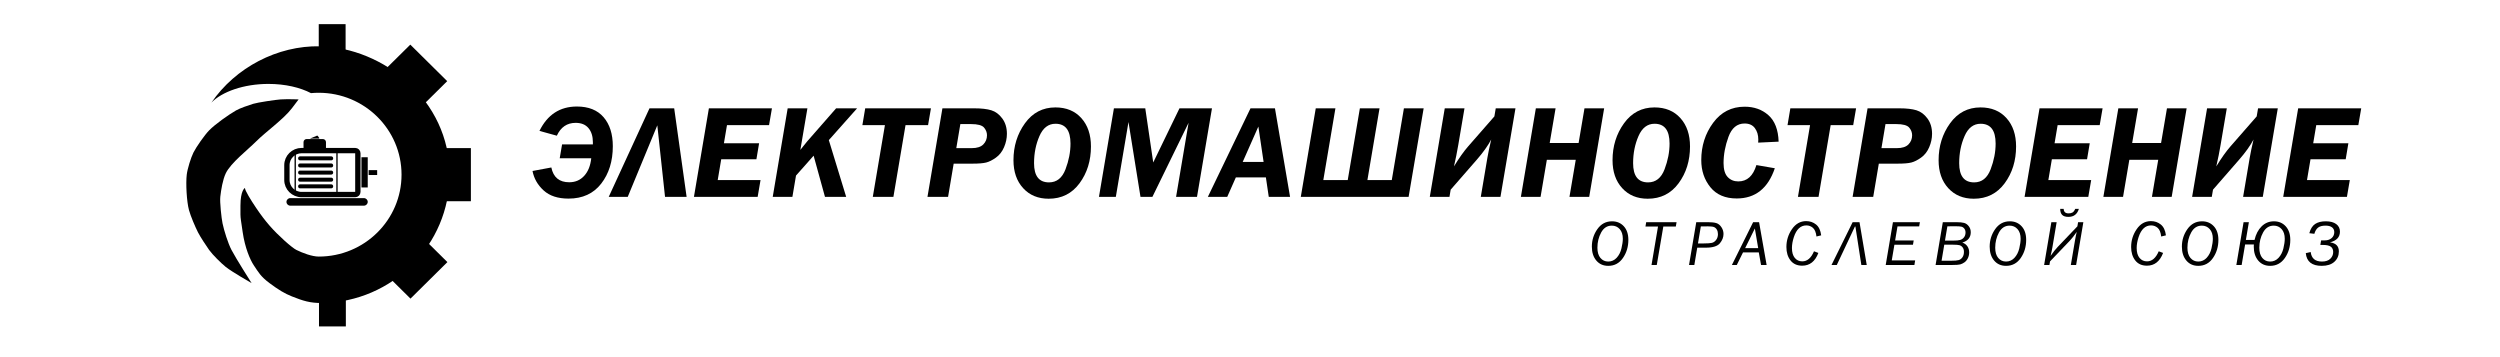 <?xml version="1.0" encoding="UTF-8"?> <svg xmlns="http://www.w3.org/2000/svg" width="469" height="67" viewBox="0 0 469 67" fill="none"><path d="M105.003 29.689L105.446 27.086H111.225V26.683C111.225 25.576 110.951 24.694 110.401 24.036C109.852 23.377 109.049 23.047 107.992 23.047C106.377 23.047 105.2 23.851 104.462 25.457L101.203 24.557C102.704 21.508 105.044 19.982 108.225 19.982C110.414 19.982 112.084 20.652 113.236 21.99C114.387 23.328 114.964 25.141 114.964 27.428C114.964 30.234 114.238 32.574 112.787 34.447C111.336 36.321 109.291 37.258 106.651 37.258C104.659 37.258 103.103 36.747 101.984 35.725C100.866 34.703 100.171 33.487 99.9 32.075L103.43 31.418C103.807 33.267 104.926 34.192 106.786 34.192C107.926 34.192 108.862 33.791 109.596 32.988C110.33 32.185 110.77 31.087 110.918 29.692H105.003V29.689Z" fill="black"></path><path d="M117.766 36.928H114.199L121.843 20.322H126.479L128.808 36.928H124.759L123.311 23.509L117.766 36.928Z" fill="black"></path><path d="M144.816 20.322L144.275 23.473H136.382L135.807 26.879H142.407L141.902 29.884H135.3L134.643 33.778H142.677L142.136 36.928H130.184L132.988 20.323L144.816 20.322Z" fill="black"></path><path d="M160.79 20.322L155.488 26.286L158.742 36.928H154.765L152.636 29.207L149.331 32.936L148.655 36.928H144.965L147.768 20.322H151.47L150.147 28.124L150.675 27.456C150.978 27.067 151.244 26.739 151.473 26.472L156.855 20.322H160.79Z" fill="black"></path><path d="M174.105 23.473H169.878L167.603 36.928H163.738L166.013 23.473H161.783L162.312 20.322H174.645L174.105 23.473Z" fill="black"></path><path d="M178.91 30.699L177.859 36.928H173.994L176.797 20.322H182.798C184.118 20.322 185.175 20.444 185.97 20.687C186.765 20.931 187.452 21.444 188.029 22.226C188.607 23.009 188.896 23.968 188.896 25.104C188.896 25.947 188.718 26.785 188.361 27.616C188.005 28.448 187.496 29.099 186.836 29.569C186.176 30.04 185.568 30.346 185.01 30.487C184.452 30.629 183.607 30.7 182.476 30.7L178.91 30.699ZM180.162 23.278L179.401 27.791H182.293C183.285 27.791 184.011 27.558 184.47 27.092C184.929 26.626 185.159 26.052 185.159 25.371C185.159 24.852 184.974 24.373 184.606 23.935C184.237 23.497 183.424 23.278 182.169 23.278H180.162Z" fill="black"></path><path d="M196.73 37.281C194.747 37.281 193.148 36.62 191.941 35.297C190.731 33.976 190.127 32.227 190.127 30.054C190.127 27.427 190.845 25.119 192.279 23.132C193.713 21.145 195.62 20.151 197.997 20.151C200.038 20.151 201.659 20.82 202.86 22.158C204.062 23.497 204.661 25.268 204.661 27.475C204.661 30.143 203.949 32.445 202.523 34.379C201.095 36.313 199.165 37.281 196.73 37.281ZM196.791 34.215C198.235 34.215 199.267 33.395 199.891 31.755C200.513 30.115 200.825 28.508 200.825 26.932C200.825 24.456 199.887 23.217 198.009 23.217C196.673 23.217 195.668 23.989 194.996 25.532C194.324 27.074 193.987 28.767 193.987 30.61C193.987 33.013 194.923 34.215 196.791 34.215Z" fill="black"></path><path d="M227.367 20.322L224.558 36.928H220.632L222.979 23.034L216.193 36.928H213.955L211.704 22.889L209.33 36.928H206.164L208.97 20.322H214.853L216.346 30.48L221.268 20.322H227.367Z" fill="black"></path><path d="M242.015 36.928H238.02L237.48 33.278H231.847L230.231 36.928H226.596L234.592 20.322H239.182L242.015 36.928ZM233.129 30.383H237.052L236.069 23.74L233.129 30.383Z" fill="black"></path><path d="M244.031 36.928L246.836 20.322H250.525L248.254 33.777H252.835L255.111 20.322H258.8L256.526 33.777H261.099L263.373 20.322H267.077L264.256 36.928H244.031Z" fill="black"></path><path d="M272.147 35.582L271.921 36.928H268.23L271.035 20.322H274.737L273.571 27.196C273.355 28.478 273.087 29.818 272.765 31.214C273.723 29.648 274.603 28.405 275.405 27.488L280.346 21.836L280.601 20.323H284.303L281.487 36.928H277.798L279.027 29.641C279.182 28.717 279.425 27.561 279.753 26.173C279.138 27.333 278.242 28.587 277.071 29.933L272.147 35.582Z" fill="black"></path><path d="M300.939 20.322L298.135 36.928H294.432L295.61 29.981H290.188L289.011 36.928H285.32L288.125 20.322H291.827L290.722 26.83H296.146L297.248 20.322H300.939Z" fill="black"></path><path d="M309.114 37.281C307.131 37.281 305.532 36.62 304.325 35.297C303.115 33.976 302.512 32.227 302.512 30.054C302.512 27.427 303.228 25.119 304.663 23.132C306.097 21.145 308.004 20.151 310.381 20.151C312.422 20.151 314.043 20.82 315.244 22.158C316.446 23.497 317.047 25.268 317.047 27.475C317.047 30.143 316.333 32.445 314.907 34.379C313.481 36.313 311.549 37.281 309.114 37.281ZM309.175 34.215C310.619 34.215 311.651 33.395 312.275 31.755C312.897 30.115 313.209 28.508 313.209 26.932C313.209 24.456 312.271 23.217 310.393 23.217C309.057 23.217 308.052 23.989 307.38 25.532C306.708 27.074 306.371 28.767 306.371 30.61C306.373 33.013 307.307 34.215 309.175 34.215Z" fill="black"></path><path d="M333.67 26.575L329.832 26.758C329.849 26.505 329.857 26.31 329.857 26.172C329.857 25.333 329.645 24.623 329.218 24.042C328.793 23.46 328.148 23.169 327.288 23.169C325.877 23.169 324.867 24.007 324.256 25.682C323.645 27.357 323.339 28.997 323.339 30.603C323.339 31.795 323.597 32.664 324.114 33.212C324.631 33.759 325.295 34.033 326.107 34.033C327.753 34.033 328.885 33.011 329.501 30.967L332.956 31.563C331.678 35.342 329.294 37.232 325.81 37.232C323.655 37.232 322.007 36.529 320.868 35.123C319.729 33.717 319.158 32.021 319.158 30.035C319.158 27.385 319.901 25.052 321.385 23.038C322.868 21.024 324.84 20.018 327.298 20.018C329.078 20.018 330.565 20.551 331.762 21.617C332.96 22.684 333.596 24.337 333.67 26.575Z" fill="black"></path><path d="M347.66 23.473H343.433L341.159 36.928H337.294L339.569 23.473H335.34L335.868 20.322H348.202L347.66 23.473Z" fill="black"></path><path d="M352.467 30.699L351.416 36.928H347.551L350.355 20.322H356.357C357.675 20.322 358.732 20.444 359.528 20.687C360.323 20.931 361.01 21.444 361.588 22.226C362.166 23.009 362.455 23.968 362.455 25.104C362.455 25.947 362.275 26.785 361.919 27.616C361.563 28.448 361.054 29.099 360.394 29.569C359.733 30.04 359.126 30.346 358.568 30.487C358.01 30.629 357.166 30.7 356.035 30.7L352.467 30.699ZM353.719 23.278L352.959 27.791H355.849C356.841 27.791 357.568 27.558 358.028 27.092C358.485 26.626 358.715 26.052 358.715 25.371C358.715 24.852 358.531 24.373 358.162 23.935C357.794 23.497 356.981 23.278 355.725 23.278H353.719Z" fill="black"></path><path d="M370.284 37.281C368.301 37.281 366.704 36.62 365.494 35.297C364.285 33.976 363.682 32.227 363.682 30.054C363.682 27.427 364.398 25.119 365.833 23.132C367.267 21.145 369.174 20.151 371.551 20.151C373.592 20.151 375.213 20.82 376.414 22.158C377.616 23.497 378.217 25.268 378.217 27.475C378.217 30.143 377.503 32.445 376.077 34.379C374.65 36.313 372.719 37.281 370.284 37.281ZM370.347 34.215C371.789 34.215 372.822 33.395 373.444 31.755C374.069 30.115 374.379 28.508 374.379 26.932C374.379 24.456 373.441 23.217 371.563 23.217C370.229 23.217 369.223 23.989 368.552 25.532C367.878 27.074 367.543 28.767 367.543 30.61C367.543 33.013 368.477 34.215 370.347 34.215Z" fill="black"></path><path d="M394.445 20.322L393.904 23.473H386.011L385.437 26.879H392.035L391.53 29.884H384.929L384.271 33.778H392.305L391.765 36.928H379.812L382.617 20.323L394.445 20.322Z" fill="black"></path><path d="M410.212 20.322L407.408 36.928H403.704L404.883 29.981H399.462L398.285 36.928H394.594L397.398 20.322H401.1L399.996 26.83H405.417L406.522 20.322H410.212Z" fill="black"></path><path d="M415.159 35.582L414.931 36.928H411.242L414.047 20.322H417.747L416.581 27.196C416.367 28.478 416.099 29.818 415.775 31.214C416.734 29.648 417.615 28.405 418.417 27.488L423.356 21.836L423.612 20.323H427.315L424.499 36.928H420.808L422.039 29.641C422.194 28.717 422.437 27.561 422.764 26.173C422.15 27.333 421.254 28.587 420.082 29.933L415.159 35.582Z" fill="black"></path><path d="M442.965 20.322L442.423 23.473H434.531L433.956 26.879H440.555L440.051 29.884H433.449L432.792 33.778H440.825L440.285 36.928H428.332L431.136 20.323L442.965 20.322Z" fill="black"></path><path d="M301.705 49.873C300.775 49.873 300.03 49.542 299.471 48.881C298.912 48.22 298.633 47.35 298.633 46.271C298.633 45.055 298.977 43.958 299.668 42.982C300.358 42.005 301.273 41.517 302.414 41.517C303.317 41.517 304.054 41.827 304.625 42.447C305.195 43.067 305.48 43.917 305.48 45C305.48 46.282 305.141 47.416 304.464 48.398C303.786 49.381 302.867 49.873 301.705 49.873ZM301.703 49.066C302.322 49.066 302.846 48.834 303.279 48.369C303.713 47.904 304.016 47.316 304.184 46.603C304.355 45.892 304.441 45.288 304.441 44.793C304.441 44.021 304.247 43.416 303.859 42.981C303.47 42.545 302.976 42.328 302.373 42.328C301.512 42.328 300.846 42.756 300.377 43.613C299.908 44.471 299.674 45.425 299.674 46.477C299.674 47.308 299.864 47.948 300.243 48.395C300.624 48.843 301.11 49.066 301.703 49.066Z" fill="black"></path><path d="M314.383 42.499H312.038L310.812 49.708H309.825L311.042 42.499H308.689L308.825 41.682H314.524L314.383 42.499Z" fill="black"></path><path d="M318.404 46.462L317.857 49.708H316.863L318.217 41.682H320.447C321.103 41.682 321.618 41.739 321.988 41.855C322.359 41.971 322.675 42.224 322.935 42.617C323.198 43.008 323.33 43.436 323.33 43.898C323.33 44.514 323.102 45.095 322.648 45.642C322.195 46.188 321.325 46.462 320.037 46.462H318.404ZM318.538 45.668H319.647C320.336 45.668 320.834 45.633 321.142 45.562C321.45 45.492 321.718 45.306 321.946 45.005C322.174 44.704 322.286 44.343 322.286 43.922C322.286 43.595 322.218 43.315 322.08 43.081C321.942 42.847 321.764 42.686 321.546 42.597C321.329 42.508 320.954 42.464 320.422 42.464L319.076 42.476L318.538 45.668Z" fill="black"></path><path d="M329.95 47.356H326.987L325.823 49.708H324.904L328.888 41.682H330.004L331.419 49.708H330.373L329.95 47.356ZM329.837 46.55L329.211 42.863L327.387 46.55H329.837Z" fill="black"></path><path d="M341.655 44.151L340.768 44.368C340.678 43.588 340.454 43.047 340.102 42.742C339.75 42.438 339.338 42.287 338.871 42.287C338.328 42.287 337.861 42.471 337.47 42.839C337.078 43.207 336.764 43.757 336.526 44.486C336.287 45.215 336.168 45.897 336.168 46.532C336.168 47.331 336.346 47.947 336.702 48.381C337.057 48.814 337.528 49.031 338.111 49.031C339.038 49.031 339.769 48.402 340.305 47.143L341.126 47.449C340.52 49.045 339.507 49.842 338.088 49.842C337.141 49.842 336.411 49.513 335.898 48.855C335.385 48.197 335.129 47.357 335.129 46.338C335.129 45.119 335.473 44.005 336.165 42.996C336.858 41.986 337.75 41.481 338.843 41.481C339.549 41.481 340.165 41.693 340.692 42.117C341.218 42.54 341.538 43.218 341.655 44.151Z" fill="black"></path><path d="M344.583 49.708H343.592L347.554 41.682H348.843L350.2 49.708H349.187L348.075 42.492H347.985L344.583 49.708Z" fill="black"></path><path d="M353.76 49.708L355.115 41.682H360.173L360.037 42.476H355.969L355.525 45.116H359.009L358.873 45.91H355.391L354.893 48.856H359.282L359.141 49.708L353.76 49.708Z" fill="black"></path><path d="M363.117 49.708L364.472 41.682H367.015C367.662 41.682 368.148 41.728 368.473 41.82C368.801 41.913 369.09 42.117 369.339 42.434C369.589 42.752 369.714 43.132 369.714 43.575C369.714 44.543 369.185 45.188 368.127 45.509C368.519 45.631 368.833 45.855 369.067 46.182C369.3 46.51 369.417 46.897 369.417 47.344C369.417 47.752 369.331 48.123 369.162 48.458C368.992 48.793 368.774 49.052 368.51 49.232C368.247 49.413 367.985 49.537 367.727 49.605C367.466 49.673 366.988 49.708 366.291 49.708H363.117ZM364.239 48.914H365.996C366.691 48.914 367.179 48.873 367.459 48.791C367.736 48.708 367.97 48.533 368.156 48.265C368.341 47.997 368.435 47.657 368.435 47.245C368.435 46.9 368.353 46.622 368.188 46.41C368.024 46.198 367.826 46.061 367.597 45.998C367.367 45.936 366.963 45.904 366.385 45.904H364.746L364.239 48.914ZM364.876 45.139H366.41C367.015 45.139 367.463 45.095 367.752 45.007C368.041 44.918 368.276 44.751 368.46 44.504C368.642 44.258 368.734 43.959 368.734 43.61C368.734 43.324 368.657 43.084 368.508 42.89C368.357 42.696 368.173 42.573 367.955 42.523C367.736 42.472 367.378 42.446 366.879 42.446L365.328 42.458L364.876 45.139Z" fill="black"></path><path d="M376.336 49.873C375.406 49.873 374.659 49.542 374.1 48.881C373.543 48.22 373.264 47.35 373.264 46.271C373.264 45.055 373.608 43.958 374.297 42.982C374.987 42.005 375.902 41.517 377.042 41.517C377.946 41.517 378.683 41.827 379.253 42.447C379.826 43.067 380.109 43.917 380.109 45C380.109 46.282 379.772 47.416 379.093 48.398C378.417 49.381 377.496 49.873 376.336 49.873ZM376.332 49.066C376.951 49.066 377.475 48.834 377.91 48.369C378.342 47.904 378.645 47.316 378.815 46.603C378.985 45.892 379.07 45.288 379.07 44.793C379.07 44.021 378.876 43.416 378.488 42.981C378.101 42.545 377.605 42.328 377.004 42.328C376.141 42.328 375.475 42.756 375.006 43.613C374.537 44.471 374.303 45.425 374.303 46.477C374.303 47.308 374.493 47.948 374.872 48.395C375.253 48.843 375.739 49.066 376.332 49.066Z" fill="black"></path><path d="M384.587 49.035L384.472 49.708H383.479L384.834 41.683H385.827L385.031 46.398C384.947 46.886 384.832 47.423 384.686 48.009C385.173 47.313 385.619 46.752 386.025 46.324L389.719 42.459L389.849 41.682H390.837L389.482 49.708H388.488L389.269 45.104C389.378 44.472 389.487 43.939 389.6 43.505C389.11 44.208 388.668 44.766 388.274 45.179L384.587 49.035ZM386.492 39.188H387.144C387.165 39.749 387.472 40.029 388.067 40.029C388.356 40.029 388.597 39.977 388.793 39.87C388.986 39.764 389.16 39.537 389.315 39.188H389.993C389.69 40.188 389.04 40.688 388.036 40.688C387.493 40.688 387.102 40.563 386.861 40.314C386.618 40.066 386.495 39.69 386.492 39.188Z" fill="black"></path><path d="M406.327 44.151L405.44 44.368C405.35 43.588 405.128 43.047 404.774 42.742C404.422 42.438 404.01 42.287 403.543 42.287C403 42.287 402.532 42.471 402.142 42.839C401.751 43.207 401.437 43.757 401.198 44.486C400.961 45.215 400.84 45.897 400.84 46.532C400.84 47.331 401.018 47.947 401.374 48.381C401.73 48.814 402.199 49.031 402.785 49.031C403.71 49.031 404.441 48.402 404.977 47.143L405.798 47.449C405.191 49.045 404.179 49.842 402.76 49.842C401.815 49.842 401.083 49.513 400.57 48.855C400.057 48.197 399.801 47.357 399.801 46.338C399.801 45.119 400.145 44.005 400.838 42.996C401.529 41.986 402.421 41.481 403.516 41.481C404.221 41.481 404.837 41.693 405.364 42.117C405.89 42.54 406.212 43.218 406.327 44.151Z" fill="black"></path><path d="M412.395 49.873C411.464 49.873 410.72 49.542 410.161 48.881C409.602 48.22 409.322 47.35 409.322 46.271C409.322 45.055 409.667 43.958 410.356 42.982C411.047 42.005 411.962 41.517 413.103 41.517C414.005 41.517 414.742 41.827 415.314 42.447C415.884 43.067 416.17 43.917 416.17 45C416.17 46.282 415.831 47.416 415.153 48.398C414.476 49.381 413.555 49.873 412.395 49.873ZM412.393 49.066C413.009 49.066 413.536 48.834 413.968 48.369C414.401 47.904 414.703 47.316 414.874 46.603C415.044 45.892 415.128 45.288 415.128 44.793C415.128 44.021 414.935 43.416 414.546 42.981C414.16 42.545 413.664 42.328 413.063 42.328C412.199 42.328 411.533 42.756 411.066 43.613C410.597 44.471 410.362 45.425 410.362 46.477C410.362 47.308 410.551 47.948 410.932 48.395C411.311 48.843 411.799 49.066 412.393 49.066Z" fill="black"></path><path d="M422.826 45.863H421.183L420.534 49.708H419.539L420.894 41.683H421.89L421.327 45.011H422.95C423.201 43.939 423.645 43.088 424.285 42.46C424.926 41.832 425.693 41.518 426.587 41.518C427.499 41.518 428.239 41.833 428.808 42.462C429.377 43.092 429.66 43.938 429.66 45.001C429.66 46.288 429.319 47.421 428.638 48.402C427.956 49.383 427.037 49.873 425.879 49.873C424.949 49.873 424.204 49.543 423.645 48.884C423.086 48.224 422.807 47.353 422.807 46.269C422.809 46.147 422.814 46.012 422.826 45.863ZM425.881 49.067C426.499 49.067 427.024 48.834 427.457 48.369C427.887 47.904 428.19 47.318 428.362 46.613C428.534 45.907 428.62 45.3 428.62 44.794C428.62 44.022 428.425 43.417 428.035 42.982C427.646 42.546 427.15 42.328 426.553 42.328C425.688 42.328 425.022 42.757 424.553 43.614C424.084 44.472 423.848 45.424 423.848 46.472C423.848 47.312 424.038 47.954 424.417 48.399C424.794 48.844 425.282 49.067 425.881 49.067Z" fill="black"></path><path d="M432.566 47.485L433.487 47.279C433.627 48.471 434.331 49.066 435.601 49.066C436.288 49.066 436.81 48.892 437.168 48.541C437.528 48.19 437.706 47.77 437.706 47.279C437.706 46.837 437.561 46.504 437.268 46.282C436.975 46.061 436.473 45.95 435.763 45.95H435.294L435.438 45.097H436.119C436.655 45.097 437.088 44.953 437.415 44.665C437.745 44.377 437.909 44.006 437.909 43.551C437.909 43.163 437.769 42.862 437.488 42.648C437.207 42.435 436.803 42.328 436.282 42.328C435.65 42.328 435.179 42.452 434.867 42.701C434.553 42.95 434.322 43.337 434.171 43.863L433.227 43.745C433.458 42.914 433.83 42.335 434.335 42.007C434.841 41.68 435.501 41.517 436.316 41.517C437.161 41.517 437.813 41.69 438.277 42.038C438.74 42.385 438.974 42.857 438.974 43.453C438.974 44.48 438.351 45.151 437.107 45.465C438.215 45.61 438.771 46.175 438.771 47.159C438.771 47.944 438.493 48.592 437.936 49.104C437.379 49.616 436.586 49.872 435.557 49.872C433.709 49.873 432.714 49.077 432.566 47.485Z" fill="black"></path><path d="M84.352 32.767C84.352 45.943 73.657 56.648 60.39 56.848C58.119 56.852 56.86 56.437 54.761 55.606C53.355 55.049 52.242 54.359 50.564 53.114C48.885 51.868 48.466 51.038 47.626 49.793C46.917 48.742 45.947 46.471 45.528 43.564C45.204 41.351 45.125 40.986 45.108 40.243C45.1 39.874 45.108 39.408 45.108 38.582C45.108 35.675 45.948 35.26 45.948 35.26C45.948 35.738 47.044 37.515 48.046 38.998C48.932 40.31 49.675 41.294 50.565 42.319C52.172 44.175 54.762 46.472 55.602 46.887C56.769 47.464 58.54 48.133 59.799 48.133C68.374 48.133 75.329 41.252 75.329 32.769C75.329 24.285 68.374 17.404 59.799 17.404C59.308 17.404 58.817 17.425 58.339 17.471C56.299 16.412 53.52 15.743 50.355 15.743C45.73 15.743 41.633 17.209 39.656 19.257C44.168 12.663 52.063 8.531 60.009 8.684C71.87 8.912 84.352 18.707 84.352 32.767Z" fill="black"></path><path d="M64.834 4.53H59.797V10.343H64.834V4.53Z" fill="black"></path><path d="M64.881 55.423H59.844V61.237H64.881V55.423Z" fill="black"></path><path d="M83.932 49.17L77.007 56.022L75.55 54.58L71.92 50.988L78.845 44.137L83.932 49.17Z" fill="black"></path><path d="M83.897 15.223L82.441 16.664L78.81 20.252L71.885 13.4L76.972 8.372L83.897 15.223Z" fill="black"></path><path d="M88.338 27.784H82.043V37.75H88.338V27.784Z" fill="black"></path><path d="M54.76 20.31C53.199 22.364 49.827 24.749 48.044 26.538C46.524 28.065 43.276 30.573 42.354 32.513C41.777 33.729 41.481 35.585 41.328 36.92C41.215 37.906 41.543 40.931 41.748 41.903C42.039 43.283 42.773 45.633 43.426 46.886C44.268 48.501 47.204 53.115 47.204 53.115C47.204 53.115 43.467 50.975 42.354 50.079C41.483 49.378 39.879 47.792 39.229 46.886C38.687 46.128 37.551 44.394 37.131 43.564C36.606 42.526 35.757 40.532 35.452 39.412C35.015 37.805 34.84 34.421 35.033 32.767C35.158 31.691 35.807 29.587 36.292 28.615C36.822 27.553 38.399 25.313 39.23 24.462C40.37 23.297 42.85 21.541 44.267 20.725C45.013 20.295 46.661 19.735 47.485 19.479C48.343 19.212 51.764 18.706 52.662 18.648C53.923 18.567 56.019 18.648 56.019 18.648C56.019 18.648 54.901 20.124 54.76 20.31Z" fill="black"></path><path d="M56.585 36.5H66.637C66.91 36.5 67.133 36.28 67.133 36.009V28.741C67.133 28.47 66.91 28.25 66.637 28.25H56.585C55.061 28.25 53.824 29.473 53.824 30.982V33.768C53.824 35.277 55.061 36.5 56.585 36.5Z" stroke="black" stroke-miterlimit="10"></path><path d="M56.282 32.75H62.148C62.342 32.75 62.501 32.594 62.501 32.401V32.348C62.501 32.156 62.343 31.999 62.148 31.999H56.282C56.088 31.999 55.93 32.155 55.93 32.348V32.401C55.93 32.594 56.087 32.75 56.282 32.75Z" fill="black"></path><path d="M56.282 31.417H62.148C62.342 31.417 62.501 31.261 62.501 31.068V31.015C62.501 30.823 62.343 30.666 62.148 30.666H56.282C56.088 30.666 55.93 30.822 55.93 31.015V31.068C55.93 31.261 56.087 31.417 56.282 31.417Z" fill="black"></path><path d="M56.282 30.083H62.148C62.342 30.083 62.501 29.927 62.501 29.734V29.682C62.501 29.489 62.343 29.332 62.148 29.332H56.282C56.088 29.332 55.93 29.488 55.93 29.682V29.734C55.93 29.927 56.087 30.083 56.282 30.083Z" fill="black"></path><path d="M56.282 34.083H62.148C62.342 34.083 62.501 33.928 62.501 33.734V33.682C62.501 33.489 62.343 33.333 62.148 33.333H56.282C56.088 33.333 55.93 33.488 55.93 33.682V33.734C55.93 33.928 56.087 34.083 56.282 34.083Z" fill="black"></path><path d="M56.282 35.333H62.148C62.342 35.333 62.501 35.178 62.501 34.984V34.932C62.501 34.739 62.343 34.583 62.148 34.583H56.282C56.088 34.583 55.93 34.738 55.93 34.932V34.984C55.93 35.178 56.087 35.333 56.282 35.333Z" fill="black"></path><path d="M55.508 28.834H55.256V36.25H55.508V28.834Z" fill="black"></path><path d="M63.343 28.584H63.09V36.167H63.343V28.584Z" fill="black"></path><path d="M57.531 26.084H60.563C60.889 26.084 61.153 26.344 61.153 26.667V27.852C61.153 27.888 61.123 27.917 61.087 27.917H57.007C56.971 27.917 56.941 27.888 56.941 27.852V26.667C56.941 26.344 57.205 26.084 57.531 26.084Z" fill="black"></path><path d="M58.223 25.958L59.469 25.451C59.518 25.431 59.574 25.447 59.605 25.49L59.898 25.895C59.929 25.939 59.897 26 59.843 26H58.23C58.207 26 58.2 25.968 58.223 25.958Z" fill="black"></path><path d="M68.986 29.5H67.807V35.167H68.986V29.5Z" fill="black"></path><path d="M70.755 31.916H69.154V32.833H70.755V31.916Z" fill="black"></path><path d="M68.27 38.583H54.456C54.061 38.583 53.74 38.266 53.74 37.875C53.74 37.484 54.061 37.166 54.456 37.166H68.27C68.665 37.166 68.986 37.484 68.986 37.875C68.986 38.266 68.665 38.583 68.27 38.583Z" fill="black"></path></svg> 
